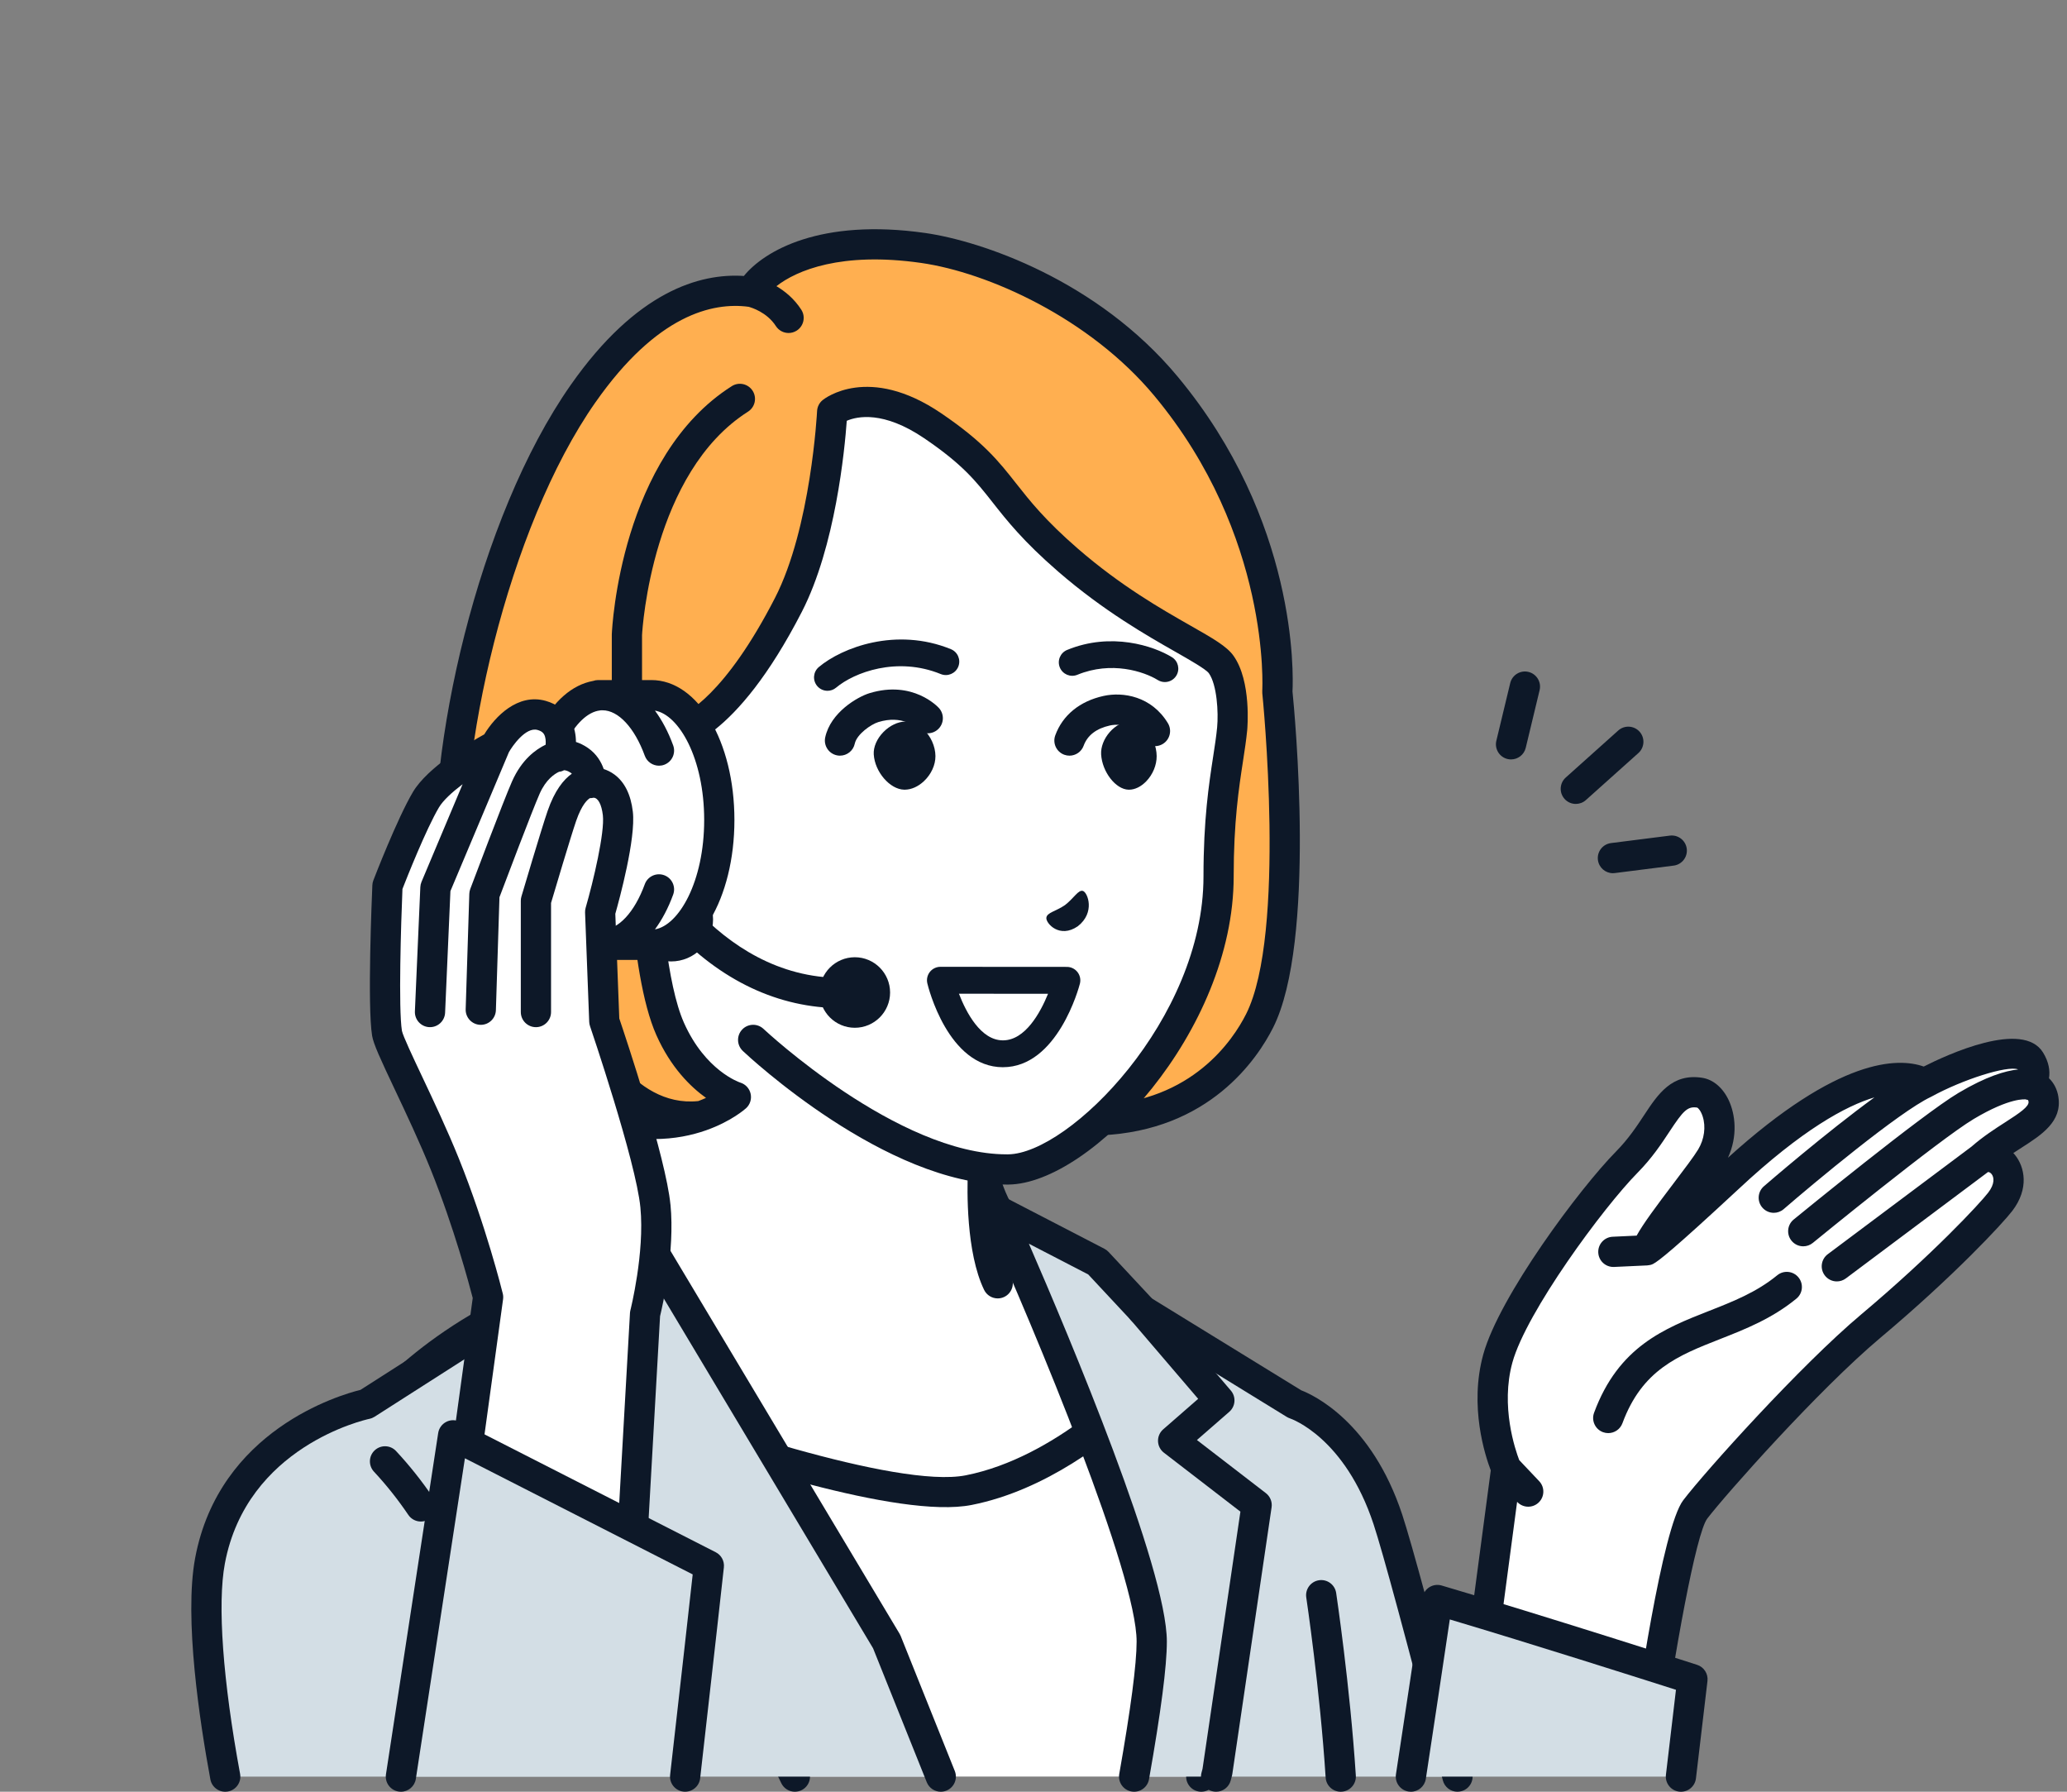 <?xml version="1.0" encoding="UTF-8"?><svg id="_レイヤー_4" xmlns="http://www.w3.org/2000/svg" width="150" height="130" viewBox="0 0 150 130"><rect x="0" y="0" width="150" height="130" fill="#808080" stroke="none"/><path d="M79.979,94.862c-3.895-1.881-8.855-6.277-8.855-11.973v-3.295l-11.189-8.34-13.626-11.481v23.116c0,5.696-4.961,10.092-8.855,11.973-7.988,3.859-11.214,8.892-11.214,8.892l23.598,13.175h17.759l23.598-13.175s-3.226-5.033-11.214-8.892Z" style="fill:#fff;"/><path d="M92.117,103.162c-.139-.216-3.487-5.339-11.661-9.287-2.683-1.296-6.995-4.515-8.014-9.02.002-.037.003-.059.003-.062.013-.203-.034-.394-.12-.563-.067-.437-.106-.883-.106-1.342v-3.295c0-.346-.164-.672-.441-.879l-11.163-8.321-13.601-11.46c-.326-.275-.782-.336-1.169-.156-.387.18-.634.568-.634.994v23.116c0,5.532-5.177,9.508-8.236,10.986-8.173,3.948-11.522,9.071-11.661,9.287-.163.255-.214.565-.141.859.074.293.265.543.529.691l23.598,13.175c.529.295,1.197.106,1.492-.423.295-.529.106-1.197-.423-1.492l-22.496-12.56c1.313-1.583,4.496-4.877,10.054-7.562,4.716-2.278,9.475-7.169,9.475-12.961v-20.758l11.823,9.962c.017.014.034.028.051.041l10.748,8.011v2.744c0,.72.074,1.427.212,2.116-.054,1.304-.138,5.868,1.18,8.586.19.391.58.618.988.618.161,0,.324-.035.478-.11.545-.264.772-.921.508-1.465-.316-.651-.533-1.463-.682-2.316,1.807,2.403,4.304,4.331,6.791,5.533,5.56,2.686,8.743,5.98,10.055,7.562l-22.496,12.56c-.529.295-.718.963-.423,1.492.201.36.574.562.959.562.181,0,.364-.045.534-.139l23.598-13.175c.264-.147.456-.397.529-.691.074-.293.023-.604-.14-.859Z" style="fill:#0d1828;"/><path d="M70.294,108.118c-6.401,1.263-25.616-6.142-25.616-6.142l13.007,26.926h29.489l2.109-13.423-6.341-14.83s-5.623,6.083-12.647,7.468Z" style="fill:#fff;"/><path d="M57.685,130c-.408,0-.799-.228-.988-.62l-13.007-26.926c-.196-.405-.124-.889.181-1.22.305-.331.781-.442,1.201-.28,5.263,2.028,20.015,7.073,25.01,6.089,6.579-1.298,12.001-7.079,12.055-7.137.253-.273.626-.398.992-.335.366.064.675.307.821.649l6.341,14.83c.081.189.107.398.075.601l-2.109,13.423c-.094.598-.656,1.006-1.254.913-.598-.094-1.007-.655-.913-1.254l2.06-13.112-5.587-13.065c-2.067,1.903-6.623,5.566-12.057,6.638-5.256,1.036-18.13-3.26-23.658-5.246l11.824,24.478c.263.545.035,1.201-.511,1.464-.154.074-.316.109-.476.109Z" style="fill:#0d1828;"/><path d="M93.95,101.869h0l-11.048-6.794-3.257-3.493-7.238-3.748s11.174,24.875,11.174,31.27c0,1.898-.531,5.571-1.277,9.799h23.465c-2.245-8.677-4.271-16.301-5.049-18.656-2.289-6.932-6.769-8.379-6.769-8.379Z" style="fill:#d3dee5;"/><path d="M105.767,130c-.488,0-.933-.328-1.061-.822-2.665-10.299-4.357-16.553-5.028-18.586-2.065-6.252-5.911-7.626-6.073-7.682-.077-.026-.16-.064-.229-.107l-11.048-6.794c-.084-.051-.161-.114-.228-.186l-3.128-3.354-4.307-2.23c2.952,6.785,10.012,23.569,10.012,28.866,0,1.79-.423,5.058-1.294,9.989-.105.596-.674.994-1.271.889-.596-.105-.995-.674-.889-1.271.836-4.738,1.26-7.97,1.26-9.608,0-4.872-7.246-22.291-11.077-30.821-.191-.426-.092-.926.247-1.246.339-.321.844-.392,1.258-.177l7.238,3.748c.111.058.212.134.298.226l3.156,3.384,10.828,6.658c.85.327,5.098,2.265,7.33,9.027.686,2.079,2.392,8.379,5.069,18.725.152.586-.201,1.185-.787,1.336-.092.024-.185.035-.275.035Z" style="fill:#0d1828;"/><path d="M45.045,86.855l-5.566,5.093v1.679l-12.888,8.241s-9.598,2.026-11.351,11.374c-.626,3.338-.057,9.387,1.105,15.661h51.926l-3.928-9.799-19.298-32.249Z" style="fill:#d3dee5;"/><path d="M68.272,130c-.435,0-.847-.26-1.018-.689l-3.896-9.718-18.564-31.021-4.218,3.86v1.196c0,.374-.191.722-.506.924l-12.888,8.241c-.111.071-.235.122-.364.149-.361.078-8.907,2.01-10.5,10.503-.55,2.933-.147,8.495,1.105,15.259.11.596-.283,1.168-.879,1.278-.596.109-1.168-.283-1.278-.879-.764-4.125-1.922-11.698-1.104-16.063,1.742-9.289,10.495-11.827,11.997-12.197l12.224-7.816v-1.079c0-.308.129-.601.356-.809l5.565-5.093c.243-.223.573-.325.899-.276.326.048.613.239.782.522l19.298,32.249c.03.05.055.101.077.155l3.928,9.799c.225.562-.048,1.201-.61,1.426-.134.054-.272.079-.408.079Z" style="fill:#0d1828;"/><path d="M88.252,130c-.093,0-.188-.012-.283-.037-.585-.156-.934-.756-.778-1.342l.076-.287,2.748-18.655-5.552-4.277c-.26-.2-.417-.507-.427-.835-.01-.328.128-.644.376-.86l2.538-2.213-4.882-5.706c-.394-.46-.34-1.153.12-1.546.46-.394,1.152-.34,1.546.12l5.588,6.532c.391.457.341,1.144-.113,1.54l-2.349,2.048,5.002,3.853c.315.242.474.636.416,1.028l-2.85,19.353c-.006.041-.015.082-.025.122l-.092.347c-.131.491-.574.815-1.059.815Z" style="fill:#0d1828;"/><path d="M42.324,28.547c5.17-7.369,9.896-7.688,12.194-7.369.842-1.59,4.611-4.31,12.472-3.188,4.402.628,12.308,3.648,17.614,10.019,8.872,10.653,8.091,22.181,8.091,22.181,0,0,1.831,17.706-1.292,23.887-1.741,3.446-5.449,6.943-11.574,7.201-3.306.139-33.191-21.707-33.191-21.707,0,1.613.206,11.077,1.999,15.092,1.793,4.015,4.765,4.935,4.765,4.935,0,0-2.982,2.701-8.101,1.746-4.349-.812-11.622-4.988-12.564-17.208-.718-9.309,2.902-26.058,9.587-35.587Z" style="fill:#ffaf50;"/><path d="M31.644,64.219c1.168,15.151,11.414,17.821,13.456,18.202.842.157,1.633.224,2.369.224,1.488,0,2.747-.276,3.762-.632.007-.002.014-.005.02-.007,1.8-.636,2.813-1.528,2.888-1.596.292-.265.42-.665.334-1.05-.085-.385-.37-.694-.747-.81-.094-.031-2.541-.87-4.088-4.334-1.248-2.793-1.719-8.803-1.856-12.459,2.694,1.949,8.064,5.808,13.588,9.622,16.069,11.095,17.713,11.028,18.505,10.995,7.898-.332,11.377-5.566,12.507-7.801,3.149-6.231,1.567-22.876,1.413-24.406.064-1.241.369-12.392-8.348-22.859-5.813-6.98-14.24-9.823-18.302-10.403-7.6-1.084-11.675,1.29-13.163,3.118-3.211-.211-7.801,1.118-12.556,7.896-6.781,9.665-10.533,26.574-9.783,36.301ZM43.222,29.177c4.444-6.335,8.481-7.266,11.1-6.918.202.053,1.331.389,1.982,1.399.21.325.563.503.923.503.203,0,.409-.057.593-.175.509-.328.656-1.007.328-1.516-.517-.803-1.191-1.344-1.803-1.706,1.457-1.146,4.713-2.513,10.491-1.688,4.866.694,12.238,4.005,16.926,9.635,8.465,10.164,7.846,21.295,7.839,21.407-.004.061-.003.124.003.186.018.174,1.763,17.456-1.18,23.28-.955,1.89-3.904,6.316-10.641,6.599-2.349-.164-20.422-12.669-32.498-21.497-.333-.244-.775-.28-1.144-.093-.368.187-.6.565-.6.978,0,.109.024,10.903,2.094,15.539,1.044,2.339,2.469,3.741,3.599,4.548-.17.078-.357.156-.557.23-4.89.519-7.561-5.593-7.587-5.655-.238-.556-.882-.816-1.438-.579-.557.237-.817.879-.581,1.436.081.192,1.303,3.002,3.718,5.01-2.72-.732-10.018-3.828-10.96-16.05-.706-9.156,2.978-25.73,9.392-34.873Z" style="fill:#0d1828;"/><path d="M77.507,40.637c-5.416-4.694-4.45-6.102-9.821-9.748-4.659-3.163-7.293-1.011-7.293-1.011,0,0-.422,8.65-3.177,14.009-4.702,9.143-8.314,9.387-8.314,9.387l-2.587-1.169c-.007,2.051-.007,3.43-.007,3.43v7.325l8.348,12.591s10.05,9.484,18.513,9.398c4.986-.051,15.264-10.159,15.264-21.254,0-5.67.756-8.327.986-10.718.093-.987.074-3.431-.792-4.658-.867-1.228-5.733-2.913-11.12-7.582Z" style="fill:#fff;"/><path d="M53.904,76.249c-.441-.416-.461-1.11-.045-1.55.415-.44,1.109-.461,1.55-.045.097.091,9.734,9.1,17.644,9.1.035,0,.07,0,.105,0,4.429-.045,14.178-9.82,14.178-20.158,0-4.142.391-6.679.704-8.718.12-.781.224-1.456.286-2.103.104-1.095-.014-3.098-.596-3.922-.209-.296-1.385-.965-2.423-1.556-2.081-1.184-5.226-2.975-8.52-5.829-2.535-2.197-3.717-3.699-4.76-5.024-1.209-1.536-2.163-2.749-4.958-4.646-2.962-2.01-4.867-1.591-5.62-1.267-.151,2.094-.822,9.118-3.26,13.859-4.845,9.421-8.782,9.951-9.215,9.98-.18.013-.361-.02-.526-.095l-1.043-.471c-.002,1.078-.002,1.732-.002,1.733v7.325c0,.606-.491,1.097-1.097,1.097s-1.097-.491-1.097-1.097v-7.325s0-1.38.007-3.433c.001-.372.191-.718.504-.919s.706-.23,1.045-.077l2.242,1.013c.797-.285,3.637-1.745,7.231-8.734,2.613-5.081,3.053-13.476,3.057-13.561.015-.31.161-.599.402-.796.134-.109,3.329-2.627,8.603.953,3.076,2.088,4.176,3.486,5.449,5.104.983,1.248,2.096,2.663,4.473,4.723,3.13,2.713,6.042,4.371,8.168,5.581,1.646.937,2.639,1.502,3.13,2.197,1.306,1.85,1.001,5.25.988,5.396-.069.711-.182,1.448-.302,2.228-.302,1.965-.679,4.41-.679,8.384,0,11.222-10.345,22.29-16.349,22.351-.042,0-.084,0-.125,0-8.774,0-18.73-9.3-19.152-9.698ZM48.786,52.184h0Z" style="fill:#0d1828;"/><path d="M47.904,51.923c-1.651-1.671-8.434-2.447-8.434,5.896,0,5.311,5.329,10.352,10.208,9.092l-.17-12.08s-.31-1.597-1.605-2.908Z" style="fill:#fff;"/><path d="M48.143,68.201c.613,0,1.22-.075,1.81-.227.586-.151.939-.75.788-1.336-.151-.586-.75-.94-1.336-.788-1.718.444-3.68-.059-5.384-1.379-2.13-1.65-3.453-4.198-3.453-6.651,0-2.945.909-4.875,2.628-5.581,1.626-.667,3.422-.059,3.929.455,1.03,1.042,1.307,2.339,1.309,2.352.122.591.698.976,1.29.857.591-.118.977-.689.862-1.281-.015-.079-.39-1.94-1.901-3.47-1.196-1.211-3.954-1.915-6.323-.942-1.489.612-3.988,2.414-3.988,7.61,0,3.116,1.649,6.329,4.303,8.385,1.688,1.307,3.606,1.996,5.466,1.996Z" style="fill:#0d1828;"/><path d="M46.75,66.713c0,1.077.874,1.949,1.951,1.948,1.077,0,1.949-.874,1.948-1.951,0-1.077-.874-1.949-1.951-1.948-1.077,0-1.949.874-1.948,1.951Z" style="fill:#fff;"/><path d="M45.653,66.714c-.001-1.68,1.364-3.047,3.044-3.048h.003c.813,0,1.577.316,2.152.891.576.575.893,1.34.894,2.153.001,1.68-1.364,3.047-3.044,3.048h-.002c-1.679,0-3.045-1.365-3.046-3.044ZM48.699,65.859c-.47,0-.852.383-.852.854,0,.47.383.852.853.852h0c.471,0,.853-.383.853-.854,0-.228-.089-.442-.25-.603-.161-.161-.375-.249-.603-.249h0Z" style="fill:#0d1828;"/><path d="M75.933,66.594c.033-.384.695-.47,1.357-.929.641-.495.97-1.135,1.303-1.02.344.119.899,1.569-.378,2.561-1.324.913-2.317-.214-2.283-.611Z" style="fill:#0d1828;"/><path d="M60.049,50.121c-.278,0-.553-.118-.746-.347-.347-.412-.294-1.027.117-1.374,1.674-1.411,5.609-2.921,9.586-1.299.498.203.738.772.535,1.271-.203.499-.772.738-1.271.535-3.176-1.295-6.281-.12-7.594.985-.183.154-.406.229-.628.229Z" style="fill:#0d1828;"/><path d="M84.533,49.487c-.175,0-.351-.047-.511-.145-1.006-.621-3.368-1.399-5.838-.383-.498.206-1.068-.032-1.273-.53-.205-.498.032-1.068.53-1.273,3.196-1.316,6.283-.288,7.604.526.458.283.6.883.318,1.342-.184.299-.504.463-.831.463Z" style="fill:#0d1828;"/><path d="M72.781,77.433h-.003c-3.983-.003-5.423-5.834-5.482-6.083-.069-.29-.002-.596.183-.831.185-.234.467-.371.765-.371h0l9.18.006c.302,0,.586.14.771.379.184.239.248.549.172.841-.064.247-1.619,6.058-5.586,6.058ZM69.589,72.1c.526,1.359,1.581,3.383,3.191,3.384h.001c1.622,0,2.718-2.017,3.274-3.379l-6.466-.005Z" style="fill:#0d1828;"/><path d="M60.958,54.828c-.076,0-.154-.008-.231-.025-.592-.127-.969-.71-.842-1.303.387-1.801,2.334-2.938,3.216-3.207,3.151-.961,4.963.997,5.039,1.081.406.45.371,1.143-.079,1.549-.446.402-1.131.371-1.539-.068-.11-.113-1.042-.996-2.783-.464-.518.158-1.561.873-1.71,1.569-.111.515-.565.867-1.071.867Z" style="fill:#0d1828;"/><path d="M77.61,54.828c-.124,0-.251-.021-.375-.066-.569-.207-.863-.836-.656-1.406.533-1.464,1.776-2.48,3.502-2.861,1.414-.313,3.486.018,4.672,1.977.314.518.148,1.192-.37,1.506-.518.314-1.192.148-1.506-.37-.755-1.247-2.067-1.028-2.323-.972-.996.22-1.64.715-1.915,1.47-.162.445-.583.722-1.031.722Z" style="fill:#0d1828;"/><path d="M64.103,53.119c.467-.478,1.055-.758,1.613-.769.434-.01.886.184,1.276.542.545.5.887,1.252.892,1.963.005.651-.311,1.336-.845,1.833-.417.388-.903.603-1.374.608-.016,0-.033,0-.049,0-1.035-.02-2.129-1.288-2.209-2.559-.034-.533.227-1.138.696-1.618Z" style="fill:#0d1828;"/><path d="M80.532,53.117c.42-.477.949-.757,1.451-.767.391-.009.798.185,1.149.544.491.501.8,1.253.806,1.964.005.651-.278,1.335-.758,1.832-.375.387-.812.602-1.236.607-.015,0-.03,0-.044,0-.932-.021-1.918-1.29-1.992-2.562-.031-.533.202-1.138.624-1.617Z" style="fill:#0d1828;"/><path d="M97.294,130c-.573,0-1.056-.446-1.093-1.026-.415-6.425-1.397-13.004-1.407-13.07-.09-.599.323-1.157.922-1.248.6-.091,1.158.322,1.248.922.01.067,1.006,6.734,1.427,13.254.039.605-.419,1.126-1.024,1.165-.024.002-.048.002-.072.002Z" style="fill:#0d1828;"/><path d="M147.274,78.712c.191-.192.652-.799.054-1.773-.863-1.407-5.784.619-7.682,1.66-1.845-1.029-6.38-.468-14.249,6.892,0,0-5.5,5.106-5.909,5.226.321-1.163,3.853-5.357,4.691-6.757,1.245-2.078.351-4.487-.814-4.674-2.378-.382-2.658,2.347-5.297,5.022-2.639,2.675-8.291,10.351-9.368,14.253-1.122,4.059.612,7.983.612,7.983l-2.461,18.531,12.5,2.435s2.211-16.077,3.675-17.993c1.463-1.915,8.29-9.562,12.733-13.294,5.347-4.492,8.805-8.249,9.399-9.024,1.516-1.978-.137-3.743-1.402-3.144,2.267-1.999,4.808-2.626,4.539-4.299-.076-.474-.354-.931-1.019-1.043Z" style="fill:#fff;"/><path d="M116.709,103.981c-.126,0-.254-.022-.38-.068-.568-.21-.859-.84-.649-1.409,1.775-4.808,5.107-6.117,8.33-7.384,1.776-.698,3.454-1.358,4.961-2.591.468-.384,1.159-.315,1.543.154.384.469.315,1.16-.154,1.543-1.773,1.452-3.692,2.206-5.548,2.936-3.026,1.19-5.64,2.217-7.074,6.102-.164.443-.583.717-1.029.717Z" style="fill:#0d1828;"/><path d="M149.375,79.581c-.088-.548-.327-1.009-.682-1.349.089-.545-.011-1.183-.431-1.866-1.464-2.386-6.971.162-8.659,1.018-1.877-.662-6.189-.646-14.208,6.617.729-1.578.532-3.153.062-4.162-.425-.912-1.125-1.509-1.92-1.637-2.208-.352-3.23,1.198-4.219,2.698-.536.813-1.143,1.734-2.033,2.637-2.659,2.696-8.484,10.53-9.645,14.731-1.041,3.768.141,7.367.544,8.417l-2.423,18.244c-.08.6.342,1.152.943,1.232.598.079,1.152-.342,1.232-.943l2.159-16.252.011.012c.216.228.506.342.796.342.271,0,.542-.1.754-.301.44-.416.458-1.111.042-1.55l-1.449-1.53c-.285-.74-1.372-3.907-.494-7.087,1.011-3.657,6.579-11.226,9.092-13.774,1.042-1.056,1.741-2.117,2.303-2.97.998-1.515,1.307-1.856,2.017-1.745.069.03.264.233.394.639.242.755.121,1.65-.324,2.394-.294.49-1.012,1.438-1.773,2.442-1.29,1.702-2.211,2.94-2.695,3.814l-1.74.081c-.605.028-1.073.541-1.045,1.146.027.588.512,1.046,1.095,1.046.017,0,.034,0,.052-.001l2.407-.111c.008,0,.015-.003.023-.003.056-.004.112-.012.168-.025.014-.003.029-.006.043-.009.007-.002.015-.003.022-.005.044-.013.09-.026.16-.061.006-.003.012-.007.018-.01.386-.2,1.454-1.026,6.173-5.407,4.641-4.34,7.825-6.057,9.881-6.672-3.463,2.514-7.777,6.238-8.022,6.45-.458.396-.508,1.089-.112,1.547.217.251.523.379.83.379.254,0,.51-.088.717-.267,2.193-1.897,8.386-7.057,10.674-8.138.007-.003.013-.008.019-.012.013-.006.027-.011.04-.018,2.278-1.249,5.487-2.257,6.262-1.976.002.003.003.007.005.01-.894.094-2.29.495-4.323,1.706-2.656,1.582-11.571,8.871-11.95,9.18-.469.383-.538,1.075-.154,1.543.217.265.532.402.849.402.244,0,.49-.081.694-.248.091-.075,9.167-7.494,11.683-8.994,2.659-1.584,3.744-1.417,3.755-1.414-.06-.011-.088-.026-.088-.026v-.002c.06.021.122.039.186.05.052.009.08.021.082.021h0s.022.03.036.114c.056.349-.631.818-1.686,1.495-.754.484-1.607,1.032-2.454,1.772l-10.429,7.804c-.485.363-.584,1.05-.221,1.535.215.288.545.44.879.44.229,0,.459-.071.656-.219l10.313-7.717c.086-.007.189.058.258.144.197.243.237.725-.241,1.348-.604.788-4.049,4.496-9.234,8.852-4.38,3.679-11.279,11.348-12.899,13.468-1.521,1.99-3.362,14.67-3.89,18.509-.083.6.337,1.153.937,1.236.051.007.101.01.151.01.539,0,1.009-.398,1.085-.947,1.067-7.759,2.653-16.417,3.46-17.476,1.319-1.726,8.065-9.339,12.567-13.12,5.389-4.527,8.896-8.325,9.564-9.197,1.253-1.635.894-3.209.206-4.061-.04-.05-.082-.098-.126-.145.205-.135.407-.265.601-.389,1.453-.932,2.955-1.896,2.667-3.689Z" style="fill:#0d1828;"/><path d="M102.385,128.903h19.597c.49-4.193.837-7.068.837-7.068,0,0-11.258-3.614-18.509-5.745-.642,4.344-1.321,8.847-1.925,12.813Z" style="fill:#d3dee5;"/><path d="M102.387,130c-.055,0-.11-.004-.166-.013-.599-.091-1.01-.65-.919-1.249.72-4.732,1.367-9.041,1.924-12.809.046-.314.227-.592.494-.763.267-.171.596-.218.9-.128,7.181,2.111,18.422,5.717,18.535,5.754.5.16.816.654.754,1.175,0,0-.346,2.874-.836,7.064-.07.602-.615,1.033-1.217.962-.602-.07-1.032-.615-.962-1.217.327-2.798.59-5.009.729-6.172-2.591-.827-10.493-3.34-16.412-5.104-.514,3.464-1.099,7.349-1.74,11.568-.083.543-.55.932-1.083.932Z" style="fill:#0d1828;"/><path d="M61.027,73.144c.36,0,.72-.013,1.083-.038.604-.042,1.06-.566,1.018-1.17-.042-.604-.563-1.059-1.17-1.018-9.523.666-14.628-9.007-15.366-10.52v-14.315c.03-.549.746-11.806,7.689-16.214.511-.325.663-1.002.338-1.514-.325-.511-1.002-.663-1.514-.338-8.054,5.113-8.683,17.467-8.706,17.99,0,.016-.001.032-.001.048v14.588c0,.152.032.302.093.441.057.131,1.442,3.242,4.27,6.282,3.53,3.795,7.751,5.778,12.265,5.778Z" style="fill:#0d1828;"/><circle cx="62.034" cy="72.012" r="1.462" style="fill:#0d1828;"/><path d="M59.475,72.012c0-1.411,1.148-2.559,2.559-2.559s2.559,1.148,2.559,2.559-1.148,2.559-2.559,2.559-2.559-1.148-2.559-2.559ZM61.669,72.012c0,.202.164.366.366.366s.366-.164.366-.366-.164-.366-.366-.366-.366.164-.366.366Z" style="fill:#0d1828;"/><path d="M38.793,59.495c0-4.805,2.038-8.735,4.612-9.036l.005-.021h3.857c2.723,0,4.93,4.055,4.93,9.057s-2.207,9.057-4.93,9.057h-3.543s0,0,0,0c0,0,0,0-.001,0h-.312l-.005-.021c-2.575-.301-4.613-4.23-4.613-9.036Z" style="fill:#fff;"/><path d="M37.697,59.495c0,5.277,2.291,9.554,5.365,10.093.111.039.228.06.35.06h.29c.008,0,.015,0,.023,0s.015,0,.023,0h3.521c3.38,0,6.027-4.46,6.027-10.153s-2.647-10.153-6.027-10.153h-3.857c-.127,0-.251.022-.366.063-3.065.552-5.348,4.823-5.348,10.091ZM39.89,59.495c0-4.498,1.884-7.741,3.643-7.947.029-.003.057-.008.085-.013h.106c1.15,0,2.326,1.264,3.068,3.3.162.445.583.721,1.03.721.125,0,.252-.021.376-.067.569-.208.862-.837.654-1.406-.357-.979-.807-1.825-1.323-2.524,1.741.293,3.573,3.469,3.573,7.936s-1.832,7.642-3.573,7.936c.516-.698.966-1.544,1.323-2.524.208-.569-.085-1.199-.654-1.406-.569-.207-1.199.085-1.406.654-.743,2.035-1.918,3.3-3.068,3.3h-.106c-.028-.005-.056-.01-.084-.013-1.759-.206-3.643-3.448-3.643-7.947Z" style="fill:#0d1828;"/><path d="M43.851,74.097l-.301-7.93s1.511-5.214,1.284-7.148c-.296-2.513-1.933-2.226-1.933-2.226,0,0-.016-1.045-.861-1.625-.845-.58-1.48-.325-1.48-.325,0,0,.758-2.367-1.256-2.935-1.919-.542-3.363,2.19-3.363,2.19,0,0-3.928,2.067-5.033,3.93-1.105,1.863-2.791,6.244-2.791,6.244,0,0-.374,8.597-.033,10.696.156.96,2.548,5.405,4.201,9.511,1.963,4.876,3.135,9.64,3.135,9.64l-3.249,23.656,13.063,5.394,1.574-27.837s1.095-4.299.754-7.829c-.341-3.53-3.71-13.406-3.71-13.406Z" style="fill:#fff;"/><path d="M48.653,87.398c-.33-3.413-3.267-12.186-3.712-13.502l-.288-7.595c.295-1.041,1.5-5.459,1.271-7.41-.145-1.237-.593-2.142-1.329-2.69-.266-.198-.535-.323-.783-.4-.173-.501-.507-1.095-1.15-1.537-.292-.201-.584-.34-.865-.431-.004-.49-.093-1.05-.374-1.573-.37-.689-1-1.176-1.821-1.408-2.025-.57-3.677,1.137-4.459,2.43-1.013.558-4.097,2.362-5.178,4.185-1.139,1.92-2.801,6.227-2.871,6.41-.043.111-.067.228-.072.346-.039.891-.369,8.771-.019,10.92.099.61.607,1.702,1.653,3.917.805,1.704,1.806,3.823,2.613,5.827,1.687,4.189,2.793,8.347,3.037,9.293l-3.22,23.444c-.082.6.337,1.153.937,1.236.6.082,1.153-.337,1.236-.937l3.249-23.656c.019-.137.012-.277-.022-.411-.049-.198-1.213-4.895-3.183-9.788-.831-2.063-1.847-4.215-2.664-5.945-.656-1.388-1.399-2.961-1.471-3.332-.259-1.591-.067-7.798.038-10.292.316-.808,1.719-4.349,2.646-5.913.303-.511.959-1.111,1.719-1.686l-2.983,7.084c-.05.12-.079.248-.085.378l-.394,9.02c-.026.605.443,1.117,1.048,1.144.016,0,.033,0,.049,0,.584,0,1.069-.46,1.095-1.049l.386-8.823,4.243-10.076c.237-.428,1.222-1.857,2.078-1.615.316.089.424.223.482.33.109.199.126.484.108.738-.707.337-1.738,1.076-2.441,2.667-.627,1.419-2.931,7.54-3.029,7.8-.042.113-.066.231-.07.352l-.264,8.377c-.019.605.456,1.111,1.062,1.131.012,0,.024,0,.035,0,.59,0,1.077-.468,1.096-1.062l.259-8.196c.383-1.016,2.372-6.28,2.918-7.516.454-1.027,1.08-1.435,1.406-1.586.122-.012.243-.048.363-.114.067.002.244.019.49.188.028.019.052.043.076.065-.595.419-1.245,1.214-1.759,2.702-.453,1.311-1.841,6.007-1.9,6.206-.03.101-.045.205-.045.311v8.074c0,.606.491,1.097,1.097,1.097s1.097-.491,1.097-1.097v-7.915c.246-.831,1.432-4.823,1.824-5.959.421-1.219.846-1.559.999-1.646.085.001.171-.008.26-.031.327.003.585.484.677,1.268.147,1.247-.688,4.78-1.248,6.715-.033.113-.047.23-.043.347l.301,7.93c.004.106.024.212.058.312.033.098,3.332,9.795,3.657,13.158.318,3.291-.715,7.412-.725,7.453-.017.068-.028.138-.032.208l-1.574,27.837c-.034.605.428,1.123,1.033,1.157.021.001.042.002.063.002.577,0,1.061-.451,1.094-1.035l1.568-27.735c.173-.714,1.086-4.692.756-8.098Z" style="fill:#0d1828;"/><path d="M29.092,128.903h20.626c.936-8.185,1.722-15.303,1.722-15.303l-18.558-9.459-3.79,24.762Z" style="fill:#d3dee5;"/><path d="M29.094,130c-.055,0-.111-.004-.167-.013-.599-.092-1.01-.651-.918-1.25l3.79-24.762c.053-.348.27-.649.584-.81.313-.161.685-.161.998-.001l18.558,9.459c.406.207.642.644.592,1.097-.008.071-.796,7.214-1.722,15.307-.069.602-.613,1.031-1.214.965-.602-.069-1.034-.612-.965-1.214.751-6.564,1.411-12.502,1.638-14.545l-16.53-8.426-3.561,23.262c-.083.543-.55.931-1.083.931Z" style="fill:#0d1828;"/><path d="M30.541,110.396c-.352,0-.697-.168-.909-.481-.765-1.129-1.604-2.184-2.493-3.136-.413-.443-.39-1.137.053-1.55.443-.413,1.137-.39,1.55.053.966,1.035,1.877,2.18,2.706,3.403.34.501.209,1.183-.293,1.523-.188.128-.403.189-.614.189Z" style="fill:#0d1828;"/><path d="M114.355,58.33c-.301,0-.601-.123-.817-.365-.404-.451-.366-1.144.085-1.549l3.81-3.413c.451-.404,1.145-.366,1.549.085.404.451.366,1.145-.085,1.549l-3.81,3.412c-.209.188-.471.28-.731.28Z" style="fill:#0d1828;"/><path d="M109.656,55.101c-.085,0-.171-.01-.258-.031-.589-.142-.951-.734-.81-1.323l1.007-4.186c.142-.589.734-.951,1.323-.81.589.142.951.734.81,1.323l-1.007,4.186c-.121.503-.57.84-1.065.84Z" style="fill:#0d1828;"/><path d="M117.046,63.355c-.544,0-1.016-.405-1.087-.959-.076-.601.349-1.15.95-1.226l4.271-.541c.6-.076,1.15.349,1.226.95.076.601-.349,1.15-.95,1.226l-4.271.541c-.047.006-.093.009-.139.009Z" style="fill:#0d1828;"/></svg>